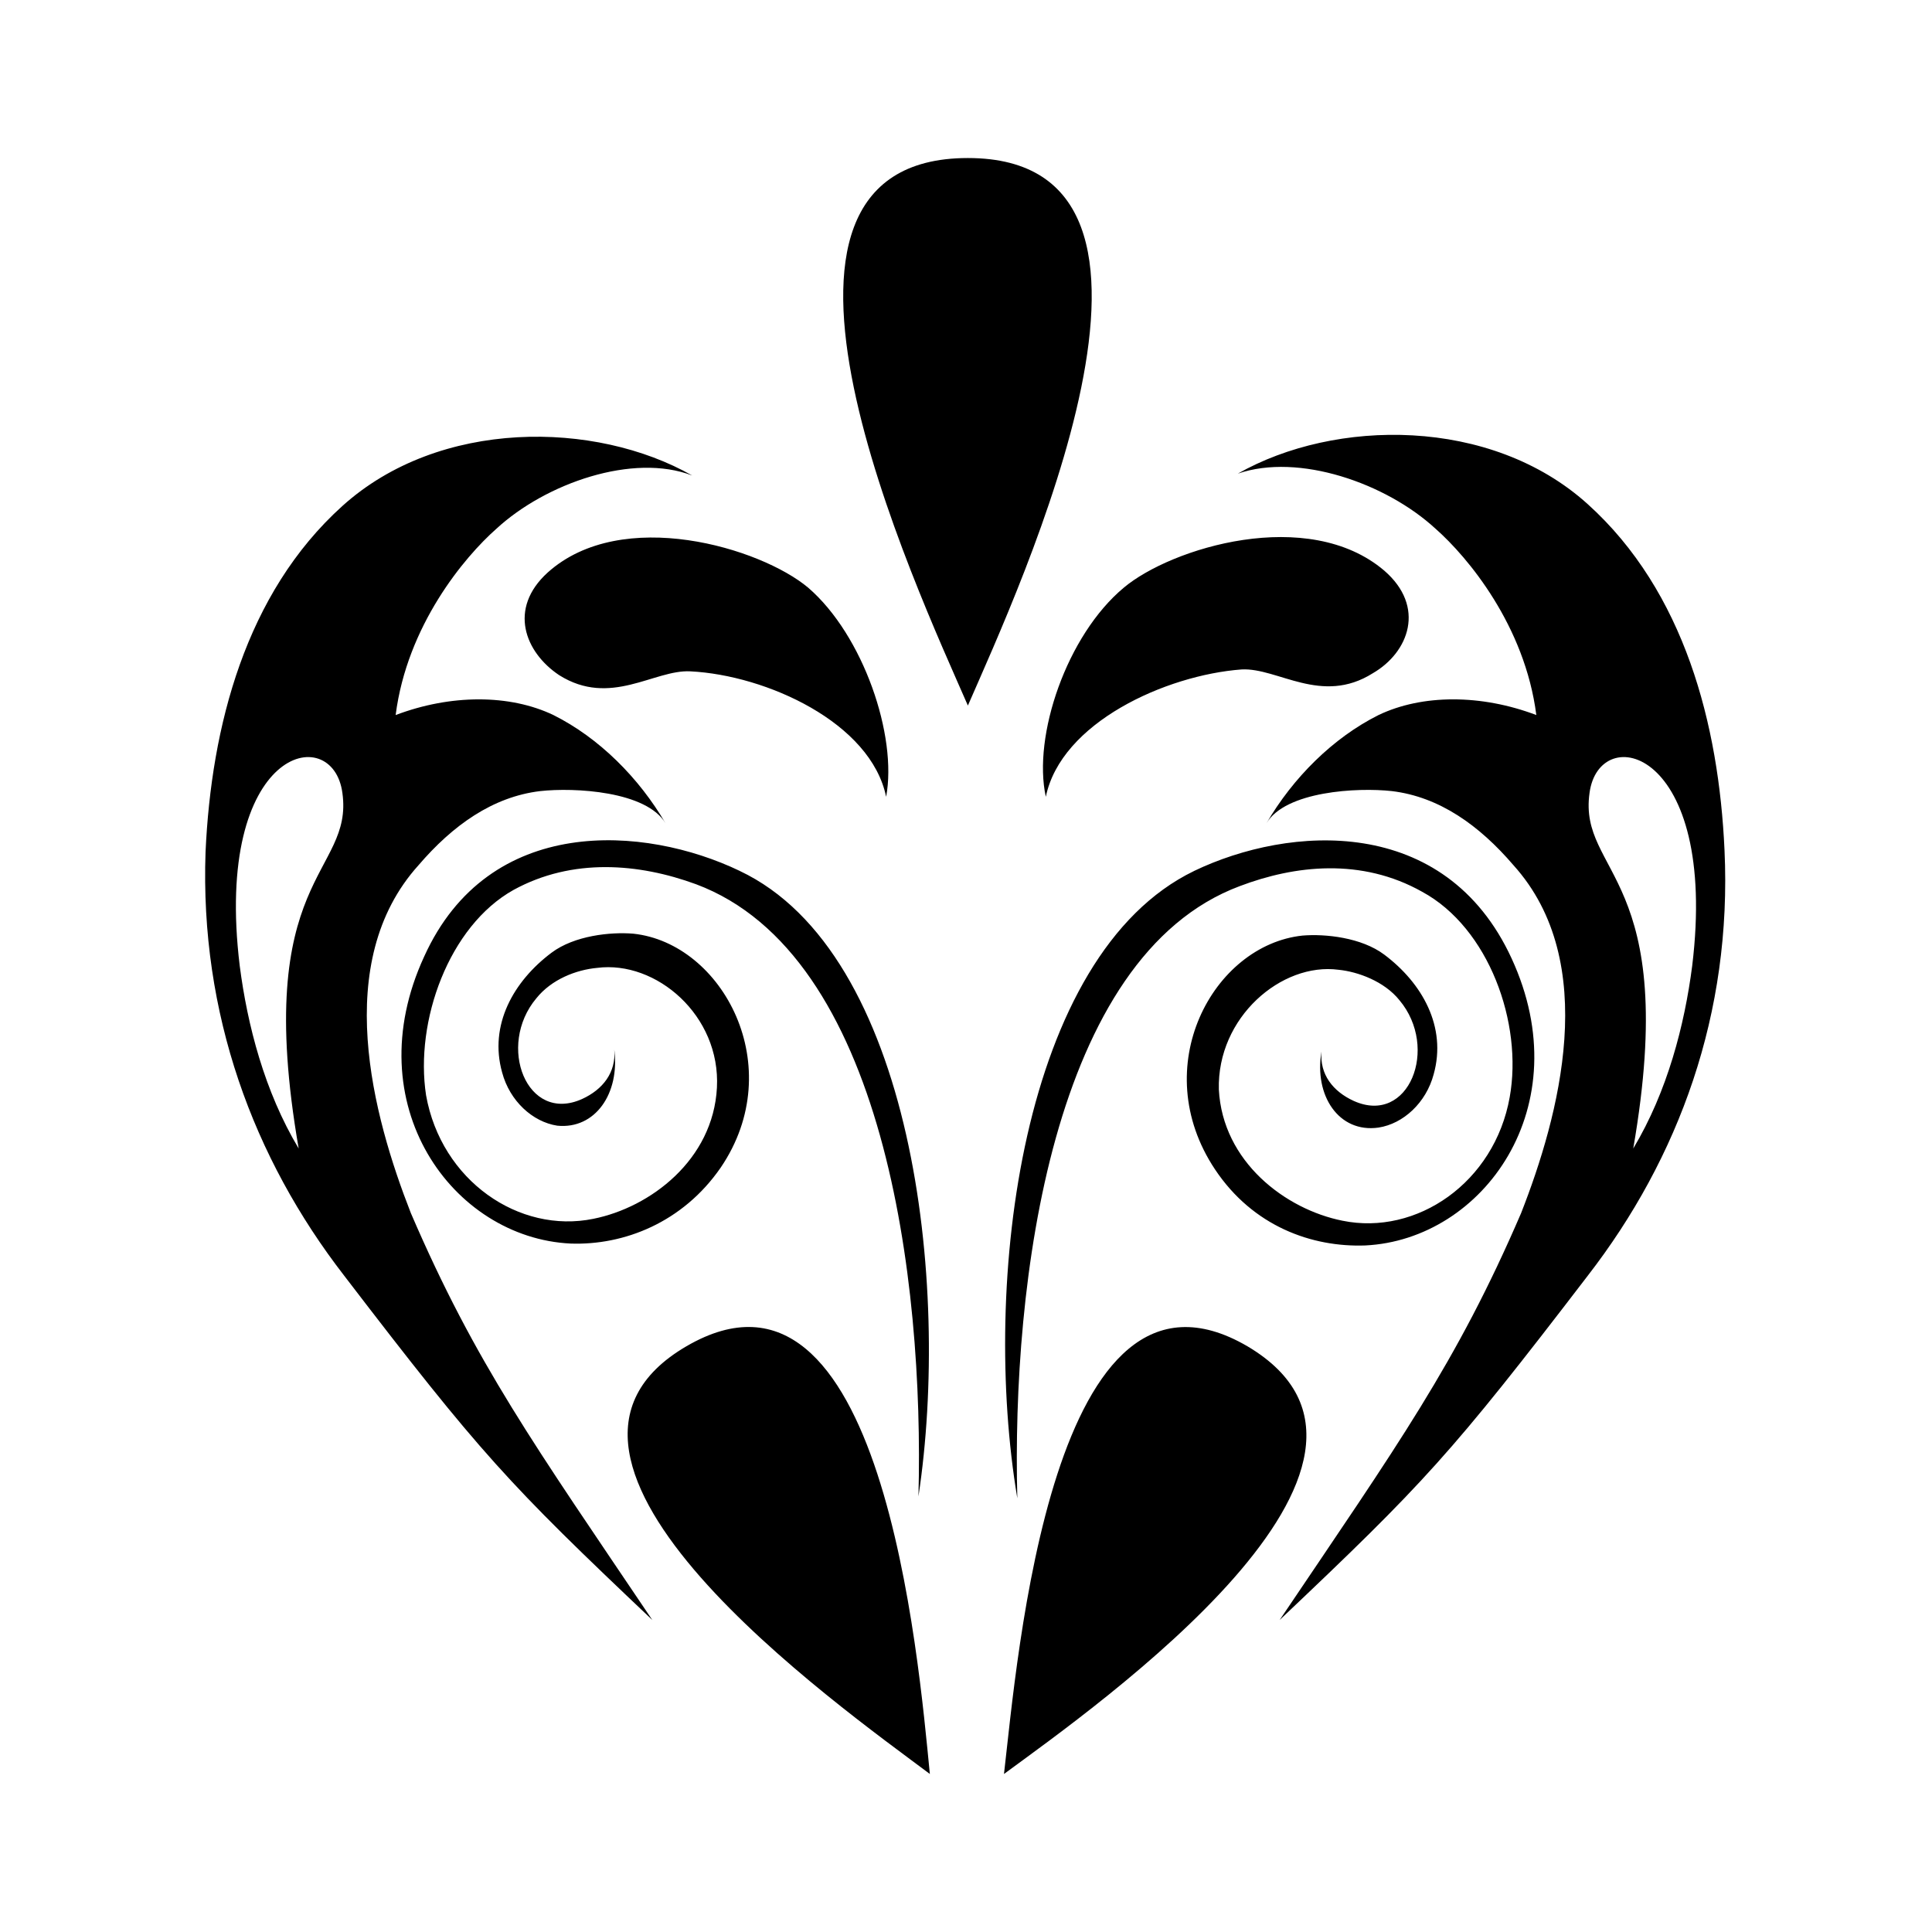 <?xml version="1.0" encoding="UTF-8"?>
<!-- Uploaded to: SVG Repo, www.svgrepo.com, Generator: SVG Repo Mixer Tools -->
<svg fill="#000000" width="800px" height="800px" version="1.1" viewBox="144 144 512 512" xmlns="http://www.w3.org/2000/svg">
 <path d="m524.44 284.12c8.566 7.559 23.68 25.695 26.703 49.375-14.609-5.543-30.23-5.543-41.816 0-12.09 6.047-22.672 16.625-29.727 28.719 5.039-8.566 24.184-9.574 33.25-8.566 12.594 1.512 23.176 9.07 32.242 19.648 23.176 25.695 12.09 66.504 2.016 92.195-17.129 39.801-32.746 61.465-63.984 107.82 38.289-36.273 45.344-43.832 81.617-91.191 24.184-31.234 38.289-69.527 36.273-112.85-1.512-33.25-10.578-68.52-36.273-91.691-25.695-23.176-67.008-22.672-92.699-8.062 16.121-5.543 39.297 2.519 52.398 14.609zm-134.02 330c-3.023-30.73-12.594-143.59-64.488-113.36-51.891 30.227 40.305 95.219 64.488 113.36zm10.078-283.14c13.602-31.234 66.504-145.1 0-145.1-67.008 0-13.605 113.86 0 145.1zm9.57 283.14c3.527-30.23 12.594-143.59 64.488-113.36 51.891 30.73-39.801 95.219-64.488 113.36zm-70.027-239.31c45.848 21.664 55.922 109.33 47.359 165.75 1.512-57.434-9.07-143.59-58.945-162.23-15.113-5.543-32.746-7.055-48.367 1.512-17.129 9.574-26.199 34.762-23.176 54.41 4.031 22.672 24.688 36.777 44.336 32.746 15.113-3.023 31.738-15.617 32.746-34.762 1.008-19.145-16.121-33.754-31.738-31.738-5.543 0.504-12.09 3.023-16.121 8.062-10.578 12.594-2.519 33.25 12.09 26.703 5.543-2.519 9.07-7.055 8.566-13.098 1.512 11.586-5.039 21.16-15.113 20.152-6.551-1.008-12.594-6.551-14.609-14.105-3.527-12.594 3.023-24.184 13.098-31.738 6.047-4.535 15.617-5.543 21.664-5.039 23.68 2.519 41.312 35.266 23.176 61.969-10.078 14.609-25.695 20.656-39.801 20.152-31.234-1.512-56.93-36.777-38.793-76.074 17.125-37.793 58.438-34.773 83.629-22.68zm120.41 0c25.191-12.09 66.504-15.113 84.137 23.176 18.137 39.297-7.559 74.562-38.793 76.074-14.105 0.504-29.727-5.039-39.801-20.152-18.137-27.207-0.504-59.449 23.176-61.969 6.047-0.504 15.617 0.504 21.664 5.039 10.078 7.559 16.625 19.145 13.098 31.738-2.016 7.559-8.062 13.098-14.609 14.105-10.578 1.512-17.129-8.566-15.113-20.152-0.504 6.047 3.023 10.578 8.566 13.098 14.609 6.551 22.672-14.105 12.09-26.703-4.031-5.039-11.082-7.559-16.121-8.062-15.113-2.016-32.242 12.594-31.738 31.738 1.008 19.145 17.633 31.738 32.746 34.762 19.648 4.031 40.305-10.078 44.336-32.746 3.527-19.648-5.543-44.84-23.176-54.41-16.121-9.07-33.754-7.055-48.367-1.512-49.879 18.641-60.457 105.3-58.945 162.23-9.578-56.926 1.004-144.08 46.852-166.25zm-39.297-19.648c-3.527-16.121 5.543-42.824 20.656-55.418 12.594-10.582 48.867-21.664 69.02-4.535 11.082 9.574 6.551 21.664-3.023 27.207-13.602 8.566-25.191-1.512-34.762-1.008-20.152 1.508-47.863 14.105-51.891 33.754zm171.29 44.84c-2.016 15.617-6.551 33.25-15.617 48.367 12.594-72.547-14.609-72.547-11.586-94.211 2.516-19.148 34.258-12.098 27.203 45.844zm-213.61-44.84c-4.031-19.648-31.738-32.242-51.891-33.25-9.574-0.504-21.16 9.574-34.762 1.008-9.07-6.047-13.602-17.633-3.023-27.207 19.648-17.633 56.426-6.551 69.023 4.031 14.605 12.594 23.676 39.297 20.652 55.418zm-103.28-71.039c-8.566 7.559-23.68 25.695-26.703 49.375 14.609-5.543 30.23-5.543 41.816 0 12.09 6.047 22.672 16.625 29.727 28.719-5.039-8.566-24.184-9.574-33.25-8.566-12.594 1.512-23.176 9.07-32.242 19.648-23.176 25.695-12.09 66.504-2.016 92.195 17.129 39.801 32.746 61.465 63.984 107.82-38.289-36.273-45.344-43.832-81.617-91.191-24.188-31.234-38.293-69.523-36.781-112.35 1.512-33.25 10.578-68.52 36.273-91.691 25.695-23.176 67.008-22.672 92.699-8.062-15.617-6.047-38.793 2.016-51.891 14.105zm-68.016 115.88c2.016 15.617 6.551 33.25 15.617 48.367-12.594-72.547 14.609-72.547 11.586-94.211-2.516-19.148-34.258-12.098-27.203 45.844z" fill-rule="evenodd"/>
</svg>